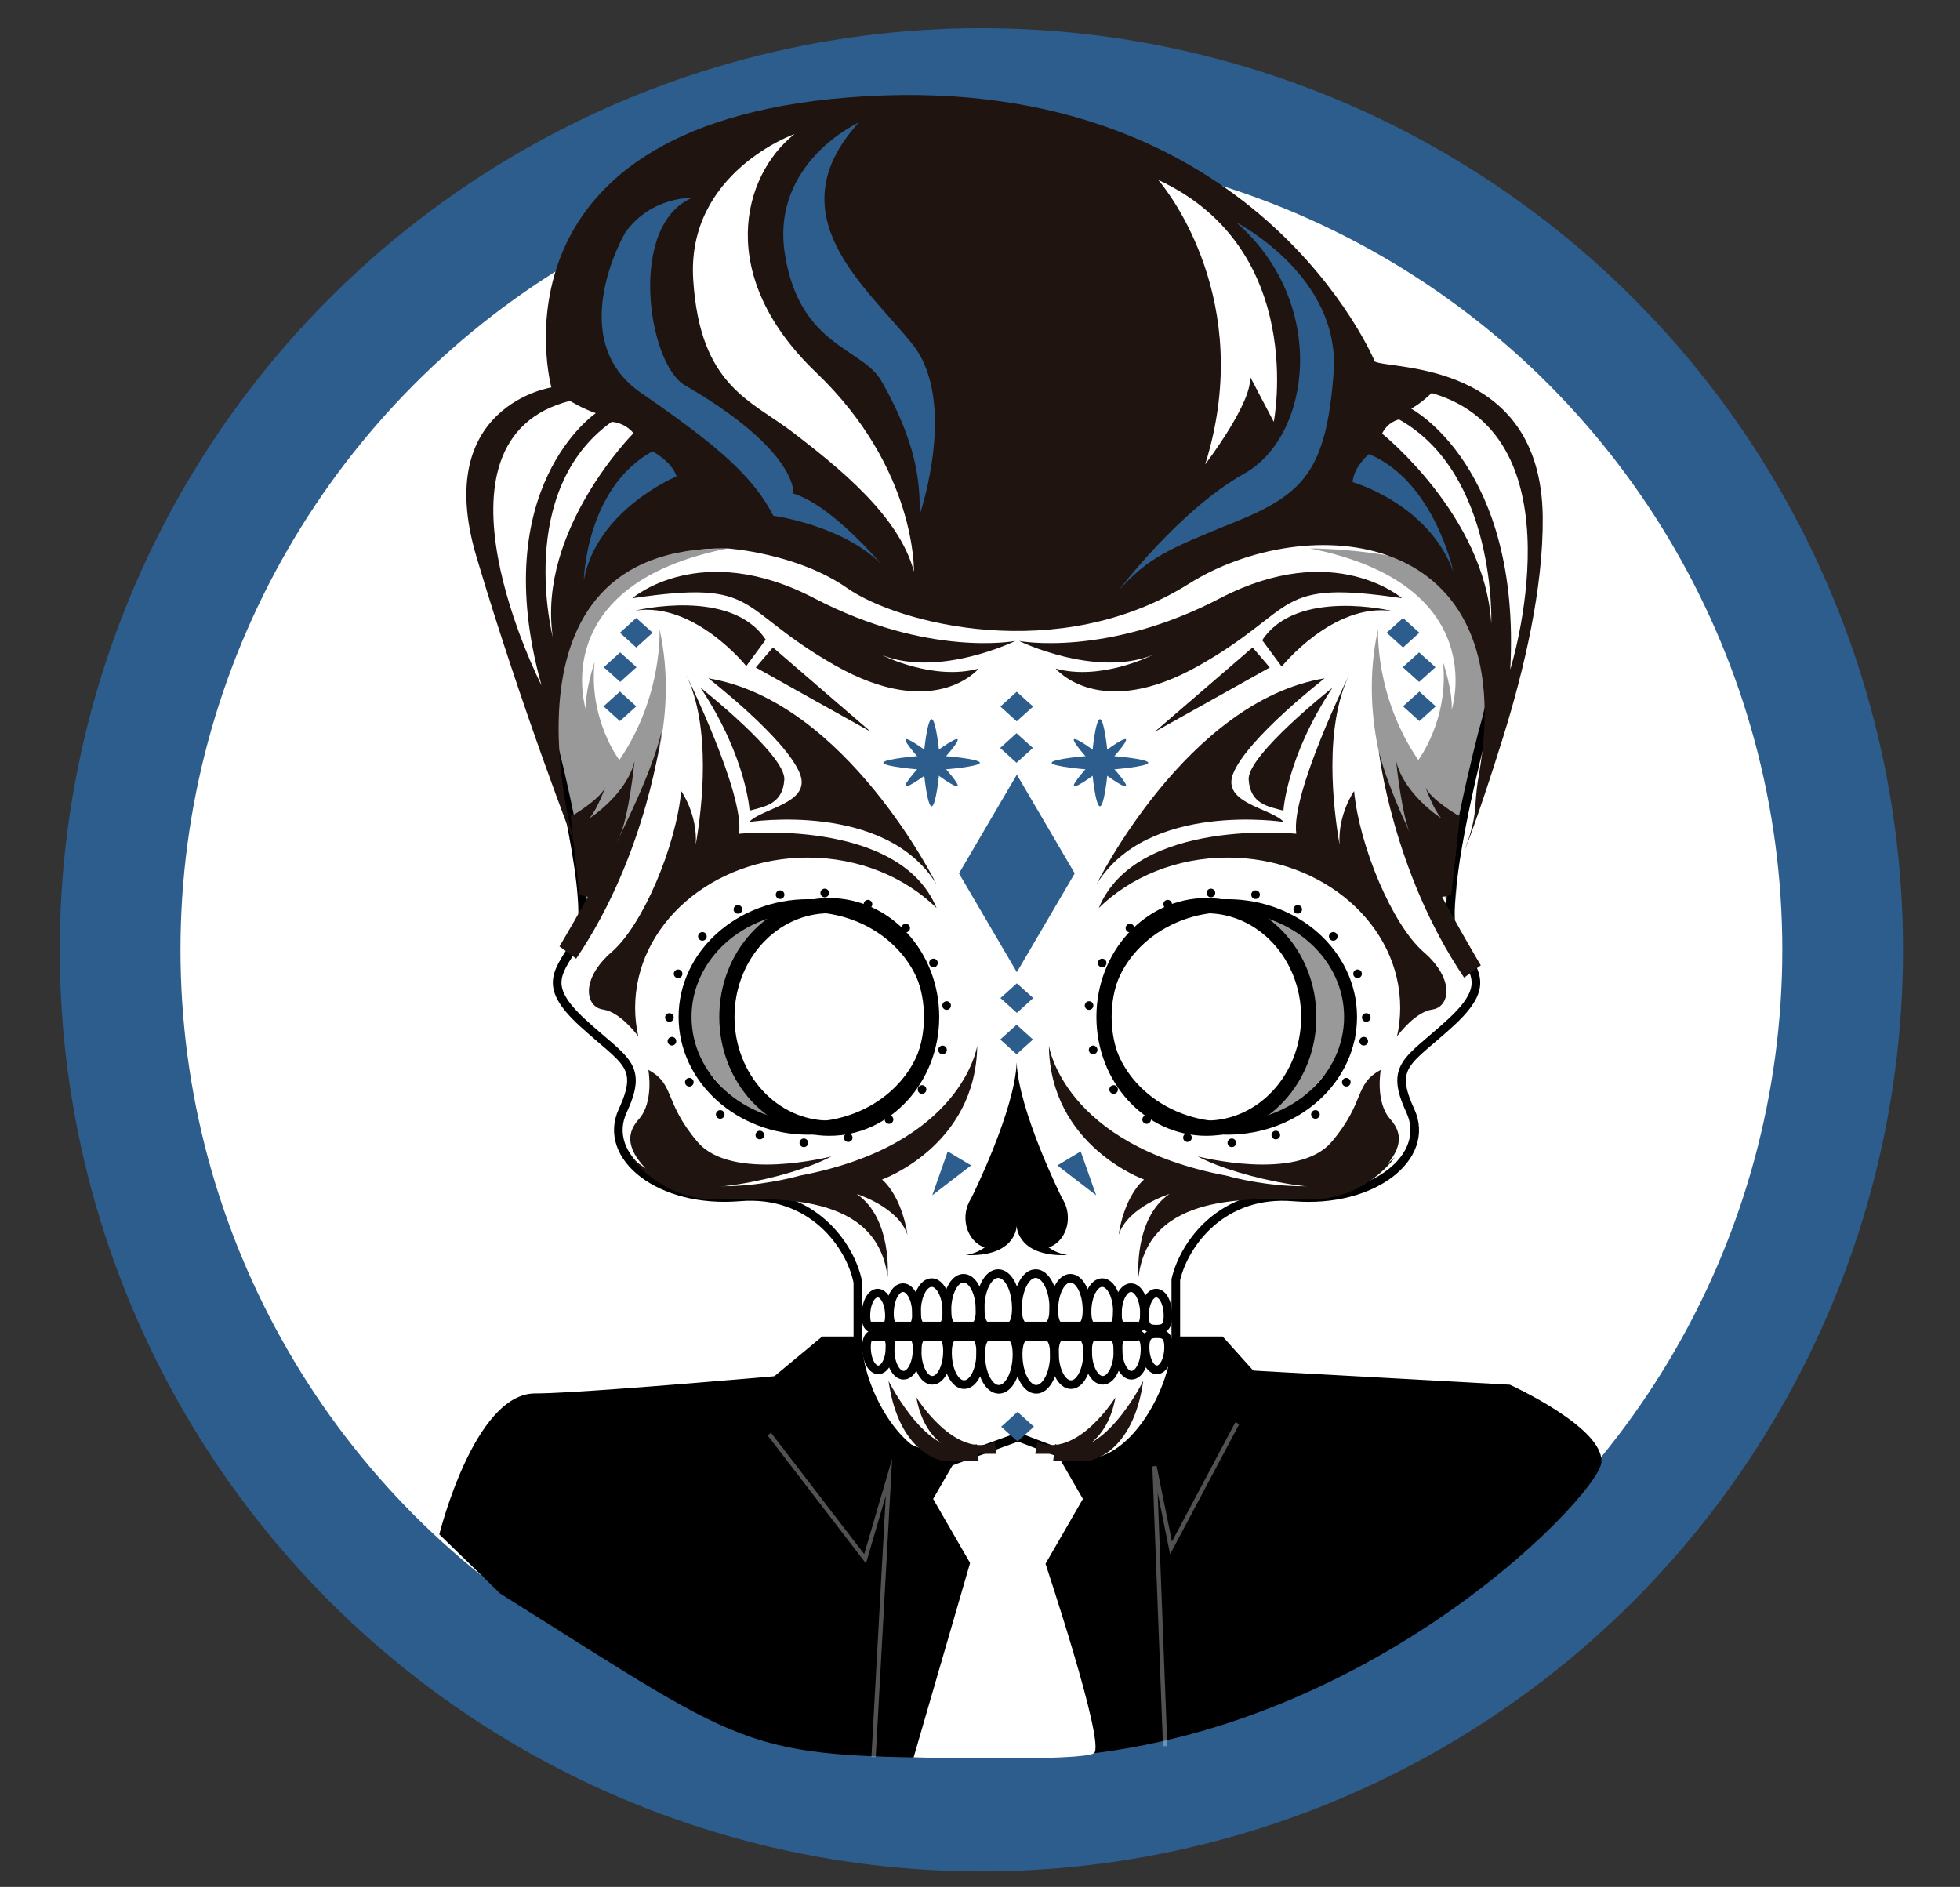 <svg xmlns="http://www.w3.org/2000/svg" id="Layer_1" viewBox="0 0 454.59 437.65"><rect x="0" y="0" width="454.59" height="437.65" fill="#333333" stroke="none"/><defs><style>      .cls-1 {        stroke-width: 3.53px;      }      .cls-1, .cls-2, .cls-3, .cls-4, .cls-5, .cls-6, .cls-7 {        fill: none;        stroke-miterlimit: 10;      }      .cls-1, .cls-2, .cls-3, .cls-4, .cls-6 {        stroke: #000;      }      .cls-8 {        fill: #1f140f;      }      .cls-9 {        fill: #fff;      }      .cls-2 {        stroke-dasharray: 0 10.4;        stroke-linecap: round;      }      .cls-2, .cls-3 {        stroke-width: 2px;      }      .cls-10 {        fill: #2c5d8c;      }      .cls-4 {        stroke-width: 3.43px;      }      .cls-5 {        stroke: #2c5d8c;        stroke-width: 28px;      }      .cls-11 {        fill: #9a999a;      }      .cls-6 {        stroke-width: 3px;      }      .cls-7 {        opacity: .32;        stroke: #fff;      }    </style></defs><circle class="cls-9" cx="231.52" cy="221.22" r="203.01"></circle><circle class="cls-5" cx="227.62" cy="220.3" r="199.76"></circle><path d="M101.89,355.89s8.07-32.69,22.21-32.69,89.83-7.07,89.83-7.07h44.41l91.85,5.05s22.21,10.09,21.2,18.17-59.13,69.01-137.59,68.47c-62.49-.43-56.2.44-117.77-38.19"></path><polygon class="cls-9" points="242.48 332.63 225.11 332.63 216.42 347.67 225.11 362.72 242.48 362.72 251.16 347.67 242.48 332.63"></polygon><path class="cls-9" d="M225.28,361.55l-13.38,46.06s38.97.97,41.82-.97-11.62-45.09-11.62-45.09h-16.82Z"></path><polygon points="174.9 323.11 190.71 309.99 283.57 309.99 295.35 323.11 174.9 323.11"></polygon><polyline class="cls-7" points="178.43 332.63 200.64 361.55 206.18 342.63 202.61 407.53"></polyline><polyline class="cls-7" points="286.97 330.11 271.6 359.03 267.77 340.1 270.24 405.01"></polyline><g><path class="cls-9" d="M271.98,307.19l1.11-11.8s4.98-15.87,18.84-16.97c13.87-1.1,37.47-1.98,36.74-18.67l-3-7.69,1.33-6.31s18.46-10.38,14.32-21.58c-4.14-11.2-8.09-18.77-8.09-18.77,0,0,3.8-12.73,8.14-23.01,4.33-10.28,11.39-59.56,11.39-59.56,0,0-2.86-33.78-28.68-31.67-25.82,2.11-24.6-42.92-64.62-50.6-40.03-7.69-109.37-23.67-118.37,11.01-9,34.68-6.33,43.17-12.65,46.28-6.33,3.11-15.08,9.23-12.89,21.11,2.19,11.87,10.59,44.93,10.59,44.93l5.17,23.14,2.97,15.85,1.13,8.79-2.77,8.55s-5.62,6.4-2.6,10.9c3.02,4.5,16.91,15.94,16.42,19.23-.5,3.28-9.91,16.87,3.43,21.83,13.35,4.96,35.49,5.08,35.49,5.08,0,0,8.76,8.44,10.71,11.95,1.95,3.51,2.9,18.01,2.9,18.01l2,15.06,8.6,12.09,10.05,4.04,14.36-4.04h7.11l9.98,4.04h5s19.81-10.54,15.92-31.19Z"></path><g><path class="cls-11" d="M135.19,210.83l8.46-10.22,5.3-14.1s8.89-18.63,4.01-40.63c0,0,.86,15.53-9.32,30.4,0,0-7.17-9.44-5.73-22.77,0,0-2.29,6.73-2.01,11.13,0,0-9.46-28.98,32.86-37.43,0,0-41.02-.09-42.74,17.38-1.72,17.47-.55,16.17-.55,16.17,0,0,4.28,15.92,4.57,16.3.29.39,4.01,19.28,4.01,20.57s1.15,13.2,1.15,13.2"></path><path class="cls-11" d="M337.4,210.83l-8.46-10.22-5.3-14.1s-8.89-18.63-4.01-40.63c0,0-.86,15.53,9.32,30.4,0,0,7.17-9.44,5.73-22.77,0,0,2.29,6.73,2.01,11.13,0,0,9.46-28.98-32.86-37.43,0,0,41.02-.09,42.74,17.38,1.72,17.47.55,16.17.55,16.17,0,0-4.28,15.92-4.57,16.3-.29.39-4.01,19.28-4.01,20.57s-1.15,13.2-1.15,13.2"></path></g><path class="cls-3" d="M347.8,144.05c0-24.19-15.75-40.98-34.55-58.39-20.43-18.92-45.24-37.45-77.46-37.45-61.86,0-112.01,45.36-112.01,95.84,0,6.03.71,12.29,2.08,18.64.26,1.19.55,2.38.85,3.58h-.01s.04.16.11.41c.09.34.18.69.27,1.03,1.99,7.58,11.07,43.36,7.04,50.12-4.51,7.57-8.71,10.48,1.02,19.41,9.73,8.93,14.24,9.7,9.3,20.38-4.94,10.67,8.6,21.54,27.09,19.99,16.77-1.41,25.76,11.23,27.44,19.82v13.95c0,10.29,9.13,27.95,20.53,27.95l16.64-6.02,15.82,6.02c11.4,0,20.75-17.66,20.75-27.95v-14.58c1.99-8.56,10.94-20.56,27.3-19.18,18.49,1.55,32.03-9.32,27.09-19.99-4.94-10.67-.43-11.45,9.3-20.38,9.73-8.93,5.54-11.84,1.02-19.41-3.71-6.22,3.67-36.98,6.43-47.78,2.57-8.86,3.94-17.65,3.94-25.99Z"></path><g><polyline class="cls-11" points="177.47 210.83 179.91 214.71 175 218.24 169.52 228.52 168.12 234.51 168.12 240.2 171.65 247.37 177.32 255.87 181.77 261.17 169.9 255.08 157.84 241.11 157.84 231.27 164.43 220.6 177.47 210.83"></polyline><polyline class="cls-11" points="294.66 210.83 292.22 214.71 297.14 218.24 302.61 228.52 304.01 234.51 304.01 240.2 300.48 247.37 294.81 255.87 290.36 261.17 302.23 255.08 314.29 241.11 314.29 231.27 307.7 220.6 294.66 210.83"></polyline><ellipse class="cls-6" cx="187.48" cy="235.87" rx="28.59" ry="25.81"></ellipse><path class="cls-1" d="M168.59,235.87c0-14.26,10.63-25.81,23.74-25.81s23.74,11.56,23.74,25.81-10.63,25.81-23.74,25.81-23.74-11.56-23.74-25.81Z"></path><ellipse class="cls-6" cx="284.65" cy="235.87" rx="28.59" ry="25.81"></ellipse><path class="cls-1" d="M303.54,235.87c0-14.26-10.63-25.81-23.74-25.81s-23.74,11.56-23.74,25.81,10.63,25.81,23.74,25.81,23.74-11.56,23.74-25.81Z"></path><path class="cls-2" d="M155.26,236c0-16.06,14.43-29.09,32.22-29.09s32.22,13.02,32.22,29.09-14.43,29.09-32.22,29.09-32.22-13.02-32.22-29.09Z"></path><path class="cls-2" d="M316.88,236c0-16.06-14.43-29.09-32.22-29.09s-32.22,13.02-32.22,29.09,14.43,29.09,32.22,29.09,32.22-13.02,32.22-29.09Z"></path></g><path d="M247.67,282.46c0-1.34-.31-2.6-.86-3.68h0c-.06-.13-.13-.25-.2-.38l-.44-.81s-9.97-20.03-10.37-31.18v-.68c0,.11,0,.23,0,.35,0-.12,0-.23,0-.35v.68c-.4,11.15-10.38,31.18-10.38,31.18l-.44.81c-.07.12-.14.24-.2.37h0s0,0,0,0c-.54,1.07-.86,2.33-.86,3.68,0,3.3,1.89,6.04,4.45,6.88-1.99,1.5-4.4,1.77-4.4,1.77,11.11.45,11.78-5.93,11.83-6.74,0,0,0,0,0,0,0,0,0,0,0,0,.04.81.72,7.19,11.83,6.74,0,0-2.4-.27-4.4-1.77,2.56-.83,4.45-3.58,4.45-6.88Z"></path><g><polygon class="cls-10" points="254.23 277.23 249.73 273.77 245.23 270.31 247.94 268.69 250.65 267.06 252.44 272.14 254.23 277.23"></polygon><polygon class="cls-10" points="216.23 277.23 220.73 273.77 225.23 270.31 222.52 268.69 219.81 267.06 218.02 272.14 216.23 277.23"></polygon><polygon class="cls-10" points="235.84 234.93 232.04 231.5 235.84 228.08 239.64 231.5 235.84 234.93"></polygon><polygon class="cls-10" points="235.79 244.53 231.99 241.11 235.79 237.68 239.58 241.11 235.79 244.53"></polygon><polygon class="cls-10" points="236 334.34 232.21 330.92 236 327.49 239.8 330.92 236 334.34"></polygon><polygon class="cls-10" points="235.81 167.31 232.02 163.88 235.81 160.45 239.61 163.88 235.81 167.31"></polygon><polygon class="cls-10" points="143.78 167.25 147.57 163.83 143.78 160.4 139.98 163.83 143.78 167.25"></polygon><polygon class="cls-10" points="143.84 158.17 147.63 154.75 143.84 151.32 140.04 154.75 143.84 158.17"></polygon><polygon class="cls-10" points="147.57 150.19 151.37 146.76 147.57 143.34 143.78 146.76 147.57 150.19"></polygon><polygon class="cls-10" points="329.2 167.25 325.41 163.83 329.2 160.4 333 163.83 329.2 167.25"></polygon><polygon class="cls-10" points="329.14 158.17 325.35 154.75 329.14 151.32 332.94 154.75 329.14 158.17"></polygon><polygon class="cls-10" points="325.41 150.19 321.61 146.76 325.41 143.34 329.2 146.76 325.41 150.19"></polygon><polygon class="cls-10" points="235.76 176.91 231.97 173.49 235.76 170.06 239.56 173.49 235.76 176.91"></polygon><g><path class="cls-10" d="M214.27,178.59c0-.93.8-1.68,1.8-1.68s1.8.75,1.8,1.68-.81,8.43-1.8,8.43-1.8-7.51-1.8-8.43Z"></path><path class="cls-10" d="M214.27,175.24c0,.93.8,1.68,1.8,1.68s1.8-.75,1.8-1.68-.81-8.43-1.8-8.43-1.8,7.51-1.8,8.43Z"></path><path class="cls-10" d="M217.93,175.29c-1.02,0-1.86.73-1.86,1.62s.83,1.62,1.86,1.62,9.34-.73,9.34-1.62-8.31-1.62-9.34-1.62Z"></path><path class="cls-10" d="M214.21,175.29c1.02,0,1.86.73,1.86,1.62s-.83,1.62-1.86,1.62-9.34-.73-9.34-1.62,8.31-1.62,9.34-1.62Z"></path><path class="cls-10" d="M214.11,176.94c.55-.5,1.43-.51,1.96-.03.53.48.52,1.28-.03,1.77-.55.5-5.46,4.14-5.99,3.66-.53-.48,3.5-4.91,4.06-5.41Z"></path><path class="cls-10" d="M216.1,175.14c-.55.5-.57,1.29-.03,1.77.53.48,1.41.47,1.96-.03.55-.5,4.59-4.92,4.05-5.41-.53-.48-5.44,3.16-5.99,3.66Z"></path><path class="cls-10" d="M218.03,176.94c-.55-.5-1.43-.51-1.96-.03-.53.48-.52,1.28.03,1.77s5.45,4.14,5.99,3.66c.53-.48-3.5-4.91-4.05-5.41Z"></path><path class="cls-10" d="M216.04,175.14c.55.5.56,1.29.03,1.77-.53.48-1.41.47-1.96-.03-.55-.5-4.59-4.92-4.06-5.41.53-.48,5.44,3.16,5.99,3.66Z"></path></g><g><path class="cls-10" d="M253.31,178.59c0-.92.8-1.67,1.8-1.67s1.8.75,1.8,1.67-.8,8.43-1.8,8.43-1.8-7.51-1.8-8.43Z"></path><path class="cls-10" d="M253.31,175.24c0,.92.8,1.68,1.8,1.68s1.8-.75,1.8-1.68-.8-8.43-1.8-8.43-1.8,7.5-1.8,8.43Z"></path><path class="cls-10" d="M256.97,175.29c-1.02,0-1.86.73-1.86,1.62s.83,1.62,1.86,1.62,9.34-.73,9.34-1.62-8.32-1.62-9.34-1.62Z"></path><path class="cls-10" d="M253.26,175.29c1.02,0,1.86.73,1.86,1.62s-.83,1.62-1.86,1.62-9.34-.73-9.34-1.62,8.31-1.62,9.34-1.62Z"></path><path class="cls-10" d="M253.15,176.94c.55-.5,1.43-.51,1.96-.03.53.48.52,1.28-.03,1.77-.55.5-5.46,4.14-5.99,3.66-.53-.48,3.5-4.91,4.06-5.41Z"></path><path class="cls-10" d="M255.14,175.14c-.55.5-.57,1.29-.03,1.77.53.48,1.41.47,1.96-.03.55-.5,4.59-4.92,4.05-5.41-.53-.48-5.44,3.16-5.99,3.66Z"></path><path class="cls-10" d="M257.08,176.94c-.55-.5-1.43-.51-1.96-.03-.53.48-.52,1.28.03,1.77.55.5,5.45,4.14,5.99,3.66.53-.48-3.5-4.91-4.05-5.41Z"></path><path class="cls-10" d="M255.08,175.14c.55.5.56,1.29.03,1.77-.53.48-1.41.47-1.96-.03-.55-.5-4.59-4.92-4.06-5.41.53-.48,5.44,3.16,5.99,3.66Z"></path></g><polygon class="cls-10" points="242.55 191.12 235.84 179.67 229.13 191.12 222.42 202.58 229.13 214.04 235.84 225.49 242.55 214.04 249.26 202.58 242.55 191.12"></polygon></g><g><path class="cls-3" d="M244.41,303.49c0,4.47-1.88,4.8-4.2,4.8s-4.21-.33-4.21-4.8,1.88-8.09,4.21-8.09,4.2,3.62,4.2,8.09Z"></path><path class="cls-3" d="M252.11,303.89c0,4.09-1.72,4.39-3.85,4.39s-3.85-.3-3.85-4.39,1.72-7.41,3.85-7.41,3.85,3.32,3.85,7.41Z"></path><path class="cls-3" d="M259.16,304.27c0,3.75-1.58,4.02-3.52,4.02s-3.52-.27-3.52-4.02,1.58-6.78,3.52-6.78,3.52,3.04,3.52,6.78Z"></path><path class="cls-3" d="M265.44,304.7c0,3.34-1.41,3.58-3.14,3.58s-3.14-.24-3.14-3.58,1.41-6.04,3.14-6.04,3.14,2.71,3.14,6.04Z"></path><path class="cls-3" d="M270.9,305.17c0,2.9-1.22,3.12-2.73,3.12s-2.73-.21-2.73-3.12,1.22-5.25,2.73-5.25,2.73,2.35,2.73,5.25Z"></path><path class="cls-3" d="M227.32,303.49c0,4.47,1.88,4.8,4.2,4.8s4.2-.33,4.2-4.8-1.88-8.09-4.2-8.09-4.2,3.62-4.2,8.09Z"></path><path class="cls-3" d="M219.62,303.89c0,4.09,1.72,4.39,3.85,4.39s3.85-.3,3.85-4.39-1.72-7.41-3.85-7.41-3.85,3.32-3.85,7.41Z"></path><path class="cls-3" d="M212.57,304.27c0,3.75,1.58,4.02,3.52,4.02s3.52-.27,3.52-4.02-1.58-6.78-3.52-6.78-3.52,3.04-3.52,6.78Z"></path><path class="cls-3" d="M206.29,304.7c0,3.34,1.41,3.58,3.14,3.58s3.14-.24,3.14-3.58-1.41-6.04-3.14-6.04-3.14,2.71-3.14,6.04Z"></path><path class="cls-3" d="M200.83,305.17c0,2.9,1.22,3.12,2.73,3.12s2.73-.21,2.73-3.12-1.22-5.25-2.73-5.25-2.73,2.35-2.73,5.25Z"></path><path class="cls-3" d="M244.55,314.15c0-4.47-1.88-4.8-4.21-4.8s-4.2.33-4.2,4.8,1.88,8.1,4.2,8.1,4.21-3.63,4.21-8.1Z"></path><path class="cls-3" d="M252.25,313.75c0-4.09-1.72-4.39-3.85-4.39s-3.85.3-3.85,4.39,1.72,7.41,3.85,7.41,3.85-3.32,3.85-7.41Z"></path><path class="cls-3" d="M259.29,313.38c0-3.75-1.58-4.02-3.52-4.02s-3.52.27-3.52,4.02,1.58,6.78,3.52,6.78,3.52-3.03,3.52-6.78Z"></path><path class="cls-3" d="M265.57,312.94c0-3.34-1.41-3.58-3.14-3.58s-3.14.24-3.14,3.58,1.41,6.04,3.14,6.04,3.14-2.7,3.14-6.04Z"></path><path class="cls-3" d="M271.04,312.47c0-2.9-1.22-3.12-2.73-3.12s-2.73.21-2.73,3.12,1.22,5.26,2.73,5.26,2.73-2.35,2.73-5.26Z"></path><path class="cls-3" d="M227.46,314.15c0-4.47,1.88-4.8,4.2-4.8s4.21.33,4.21,4.8-1.88,8.1-4.21,8.1-4.2-3.63-4.2-8.1Z"></path><path class="cls-3" d="M219.76,313.75c0-4.09,1.72-4.39,3.85-4.39s3.85.3,3.85,4.39-1.72,7.41-3.85,7.41-3.85-3.32-3.85-7.41Z"></path><path class="cls-3" d="M212.71,313.38c0-3.75,1.58-4.02,3.52-4.02s3.52.27,3.52,4.02-1.58,6.78-3.52,6.78-3.52-3.03-3.52-6.78Z"></path><path class="cls-3" d="M206.43,312.94c0-3.34,1.41-3.58,3.14-3.58s3.14.24,3.14,3.58-1.41,6.04-3.14,6.04-3.14-2.7-3.14-6.04Z"></path><path class="cls-3" d="M200.97,312.47c0-2.9,1.22-3.12,2.73-3.12s2.73.21,2.73,3.12-1.22,5.26-2.73,5.26-2.73-2.35-2.73-5.26Z"></path></g><rect class="cls-4" x="203.56" y="308.28" width="58.87" height="1.07"></rect><g><path class="cls-8" d="M127.88,89.86s-27.76,4.26-17.4,39.19c10.36,34.93,22.96,67.29,22.96,67.29,0,0-21.16-69.9,35.32-69.13,0,0,16.07,1.05,27.78,9.23,11.71,8.18,49,17.96,79.24-1.06,26.8-16.85,77.57-14,67.18,44.57-1.34,7.53.13,8.22-3.41,17.68,0,0,2.96-7.05,9-26.42,4.97-15.93,9.44-34.94,9.26-51.35-.41-36.39-35.22-34.06-38.94-36,0,0-27.45-66.58-117.71-61.55-90.27,5.03-73.28,67.55-73.28,67.55Z"></path><path class="cls-9" d="M132.18,92.97s2.87,1.81,6.02,2.85c0,0-25.43,17.11-12.61,63.14,0,0-29.09-56.9,6.59-65.98Z"></path><path class="cls-9" d="M141.86,97.84s2.89.04,5.07,2.63c0,0-22.4,22.51-18.71,47.35,0,0-8.79-33.97,13.65-49.98Z"></path><path class="cls-10" d="M151.32,104.68s4.51,2.33,5.59,5.82c0,0-18.47,7.63-21.5,24.07,0,0,.43-21.35,15.91-29.89Z"></path><path class="cls-9" d="M332.04,91.16s-2.17,2.18-4.73,3.63c0,0,25.5,13.38,22.97,60.49,0,0,16.89-54-18.24-64.12Z"></path><path class="cls-9" d="M324.49,97.29s-2.53.43-3.94,3.28c0,0,23.86,19.12,25.33,44.1,0,0,1.27-34.68-21.39-47.38Z"></path><path class="cls-10" d="M317.5,105.32s-3.51,2.91-3.79,6.5c0,0,17.61,4.99,23.37,20.77,0,0-4.41-20.98-19.57-27.27Z"></path><path class="cls-10" d="M145.08,53.83s-14.62,24.79,3.65,37.34c18.27,12.54,26.07,19.59,30.63,28.46,0,0,16.11,2.16,25.06,11.26,0,0-11.5-13.75-20.42-16.4,0,0,1.29-9.8-25.15-25.13-8.63-5-13.33-37.26,1.72-43.47,0,0-9.46-.39-15.48,7.95Z"></path><path class="cls-9" d="M184.28,31.09s-25.08,8.88-23.5,33.77c1.58,24.89,13.47,27.95,23.5,35.71,10.04,7.76,24.28,19.02,27.69,32.02,0,0,.67-23.87-22.68-46.19-23.35-22.32-17.24-45.6-5.01-55.31Z"></path><path class="cls-10" d="M199.21,28.4s-20.59,9.32-17.15,30.66c3.44,21.35,17.96,21.59,22.36,29.3,9.67,16.94,8.6,26.03,9.03,30.58,0,0,8.65-25.73-1.69-38.92-10.35-13.2-32.38-29.89-12.55-51.62Z"></path><path class="cls-10" d="M286.69,51.56s24.32,12.42,22.62,34.93c-1.7,22.51-6.86,28.08-22.62,34.48-15.77,6.4-20.2,8.23-27.23,15.97,0,0,13.97-18.6,29.24-27.17,15.4-8.65,19.46-39.52-2.01-58.22Z"></path><path class="cls-9" d="M295.43,97.84s7.88-40.07-26.8-56.11c0,0,20.2,22.84,12.95,58.05-.53,2.58-1.21,5.23-2.06,7.93,0,0,11.27-14.75,10.36-20.44"></path></g><g><polygon class="cls-8" points="267.8 169.75 279.16 159.96 290.52 150.17 292.52 152.49 294.5 154.82 281.15 162.29 267.8 169.75"></polygon><polygon class="cls-8" points="201.99 169.75 190.63 159.96 179.27 150.17 177.28 152.49 175.29 154.82 188.63 162.29 201.99 169.75"></polygon><path class="cls-8" d="M129.76,219.51s19.35-32.02,23.65-49.68c0,0-3.15,27.95-19.78,52.53"></path><path class="cls-8" d="M343.45,223.91s-19.35-32.02-23.65-49.68c0,0,3.15,27.95,19.78,52.53"></path><path class="cls-8" d="M132.98,189.04s6.34-3.78,7.42-6.5c0,0-1.83,5.14-3.71,7.28,0,0,8.65-5.53,10.48-13.29,0,0-1.31,13.19-3.58,17.69-2.27,4.5.25,6.09.25,6.09l-5.91,8.05-3.55-.78-2.02-18.31"></path><path class="cls-8" d="M338.62,189.26l-2.02,18.31-3.55.78-5.91-8.05s2.52-1.59.25-6.09c-2.27-4.5-3.58-17.69-3.58-17.69,1.83,7.76,10.48,13.29,10.48,13.29-1.88-2.13-3.71-7.28-3.71-7.28,1.07,2.72,7.42,6.5,7.42,6.5"></path><path class="cls-8" d="M146.39,268.41s6.88,10.09,20.35,9.83c13.47-.26,36.69-1.68,39.13,17.98,0,0,1.14-13.58-7.17-19.28,0,0,9.61,2.98,11.76,9.45,0,0-1-8.41-5.88-12.81,0,0,21.78-7.76,22.07-31.05,0,0-3.31,23.01-41.16,30.15,0,0-26.34,7.76-39.1-4.27Z"></path><path class="cls-8" d="M323.53,268.41s-6.88,10.09-20.35,9.83c-13.47-.26-36.69-1.68-39.13,17.98,0,0-1.14-13.58,7.17-19.28,0,0-9.61,2.98-11.76,9.45,0,0,1-8.41,5.88-12.81,0,0-21.79-7.76-22.07-31.05,0,0,3.32,23.01,41.16,30.15,0,0,26.34,7.76,39.1-4.27Z"></path><path class="cls-8" d="M147.31,233.74c0-19.24,17.91-34.83,40.01-34.83,11.9,0,22.57,4.52,29.9,11.7-8.73-21.11-45.82-17.22-45.82-17.22,1.37-9.2-12.29-36.95-12.29-36.95,5.94,12.36,3.75,30.86,2.26,39.46.44-7.04-3.37-12.42-3.37-12.42-1.22,12.74-8.83,31-16.14,37.34-7.3,6.34-6.09,12.77-1.98,13.34,3.82.53,7.64,5.51,8.16,6.22-.48-2.15-.73-4.36-.73-6.63Z"></path><path class="cls-8" d="M324.75,233.74c0-19.24-17.91-34.83-40.01-34.83-11.9,0-22.57,4.52-29.9,11.7,8.73-21.11,45.82-17.22,45.82-17.22-1.37-9.2,12.29-36.95,12.29-36.95-5.94,12.36-3.75,30.86-2.26,39.46-.44-7.04,3.37-12.42,3.37-12.42,1.22,12.74,8.83,31,16.14,37.34,7.31,6.34,6.09,12.77,1.98,13.34-3.82.53-7.63,5.51-8.16,6.22.48-2.15.73-4.36.73-6.63Z"></path><path class="cls-8" d="M164.3,157.33s17.94,13.9,21.21,22.08c2.77,6.92-8.73,7.98-11.75,11.24,0,0,31.61-4.92,43.47,14.49,0,0-20.96-42.54-52.92-47.81Z"></path><path class="cls-8" d="M162.49,159.52s19.77,15.61,19.42,21.29c-.35,5.68-4.53,6.27-8.06,7.21,0,0-.7-12.4-11.36-28.5Z"></path><path class="cls-8" d="M307.23,157.33s-17.94,13.9-21.21,22.08c-2.77,6.92,8.73,7.98,11.75,11.24,0,0-31.61-4.92-43.47,14.49,0,0,20.96-42.54,52.92-47.81Z"></path><path class="cls-8" d="M309.03,159.52s-19.77,15.61-19.42,21.29c.35,5.68,4.53,6.27,8.06,7.21,0,0,.7-12.4,11.36-28.5Z"></path><path class="cls-8" d="M223.6,337.21s-8.92-.97-11.07-13.1c0,0,8.92,14.36,18.17,10.38l.43,2.72h-7.53Z"></path><path class="cls-8" d="M218.52,338.77s-10.02-1.37-12.44-18.48c0,0,10.03,20.26,20.41,14.65l.48,3.84h-8.46Z"></path><path class="cls-8" d="M247.64,337.21s8.92-.97,11.07-13.1c0,0-8.92,14.36-18.17,10.38l-.43,2.72h7.52Z"></path><path class="cls-8" d="M252.72,338.77s10.03-1.37,12.44-18.48c0,0-10.03,20.26-20.41,14.65l-.48,3.84h8.45Z"></path><path class="cls-8" d="M177.59,148.38l-4.51,6.11s-11.93-14.9-25.69-12.88c0,0,22.22-5.43,30.21,6.77Z"></path><path class="cls-8" d="M292.75,148.5l4.52,6.11s11.93-14.9,25.69-12.88c0,0-22.22-5.43-30.21,6.77Z"></path><path class="cls-8" d="M161.78,264.86c-7.92-9.34-5.16-13.38-11.4-16.7,0,0,1.34,7.47-2.21,11.42-3.55,3.95-2.4,8.18,3.9,13.64,6.29,5.46,31.33.09,40.75-5,0,0-23.11,5.99-31.03-3.36Z"></path><path class="cls-8" d="M308.84,264.86c7.92-9.34,5.16-13.38,11.4-16.7,0,0-1.34,7.47,2.21,11.42,3.55,3.95,2.4,8.18-3.9,13.64-6.29,5.46-31.33.09-40.75-5,0,0,23.11,5.99,31.03-3.36Z"></path><path class="cls-8" d="M146.65,138.77s15.79-13.78,42.23,0c26.44,13.78,46.61,9.9,46.61,9.9,0,0-17.53,8.54-30.89,3.3,0,0,11.91,6.02,22.39,3.1,0,0-10.16,12.42-33.38-.78-23.22-13.2-16.96-19.99-46.96-15.53Z"></path><path class="cls-8" d="M325.19,138.77s-15.79-13.78-42.23,0c-26.44,13.78-46.61,9.9-46.61,9.9,0,0,17.53,8.54,30.89,3.3,0,0-11.91,6.02-22.39,3.1,0,0,10.16,12.42,33.38-.78,23.22-13.2,16.95-19.99,46.96-15.53Z"></path></g></g></svg>